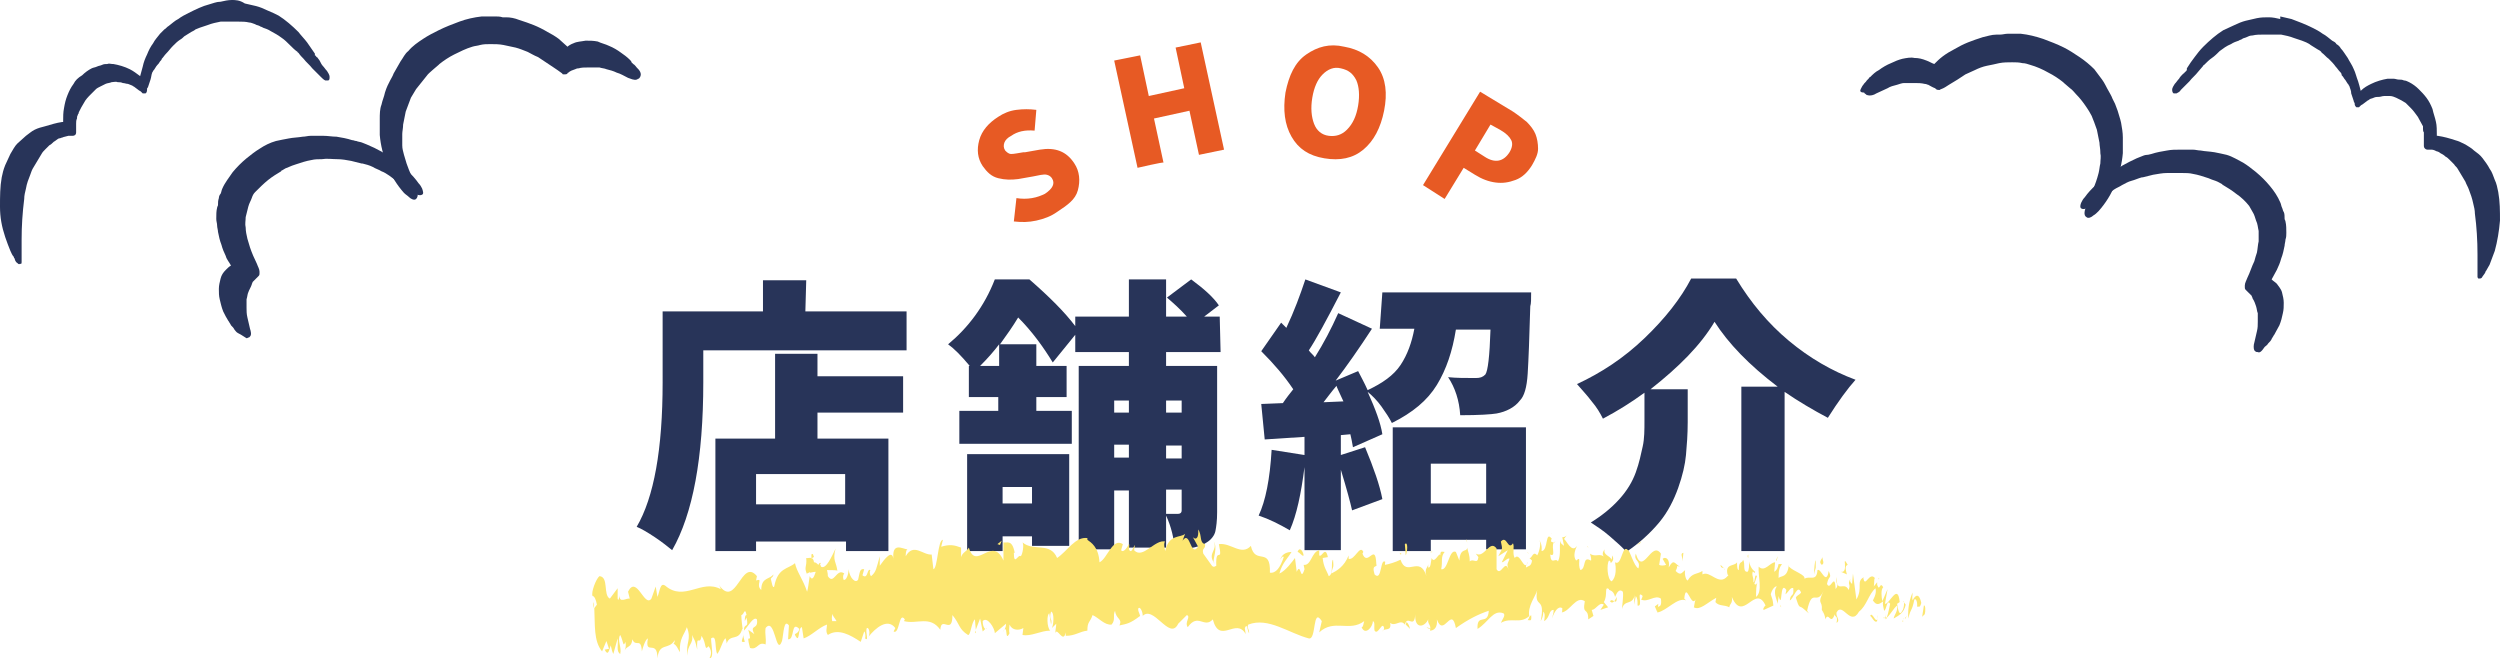 <?xml version="1.0" encoding="utf-8"?>
<!-- Generator: Adobe Illustrator 27.1.1, SVG Export Plug-In . SVG Version: 6.00 Build 0)  -->
<svg version="1.1" id="_レイヤー_2" xmlns="http://www.w3.org/2000/svg" xmlns:xlink="http://www.w3.org/1999/xlink" x="0px"
	 y="0px" width="289px" height="76.1px" viewBox="0 0 289 76.1" style="enable-background:new 0 0 289 76.1;" xml:space="preserve">
<style type="text/css">
	.st0{fill:#E75A24;}
	.st1{fill:#283459;}
	.st2{fill:#FCE671;}
</style>
<g id="_レイヤー_1-2">
	<g>
		<g>
			<g>
				<path class="st0" d="M122.2,24.5c-0.7,0.5-1.5,0.8-2.4,1c-0.9,0.2-1.7,0.2-2.6,0.1l0.3-2.7c0.6,0.1,1.2,0.1,1.8,0
					s1.1-0.3,1.5-0.5c0.9-0.6,1.2-1.2,0.8-1.8c-0.2-0.3-0.6-0.5-1.1-0.4c-0.2,0-0.5,0.1-1.1,0.2l-1.7,0.3c-0.8,0.1-1.5,0.1-2.3-0.1
					s-1.3-0.7-1.8-1.4c-0.6-0.9-0.7-1.9-0.4-3c0.3-1.1,1.1-2,2.2-2.7c0.6-0.4,1.3-0.7,2.1-0.8s1.5-0.1,2.3,0l-0.2,2.4
					c-1.1-0.1-2,0.1-2.7,0.6c-0.4,0.2-0.7,0.5-0.8,0.8s-0.1,0.6,0.1,0.9c0.2,0.2,0.4,0.4,0.7,0.4s0.8-0.1,1.4-0.2c0.1,0,0.2,0,0.2,0
					l1.7-0.3c1.8-0.3,3.1,0.2,4,1.6c0.6,0.9,0.7,2,0.4,3.1S123.4,23.7,122.2,24.5L122.2,24.5z"/>
				<path class="st0" d="M131.5,19.4L128.8,7l3-0.6l1,4.7l4.1-0.9l-1-4.7l2.9-0.6l2.7,12.4l-2.9,0.6l-1.1-5.1l-4.1,0.9l1.1,5.1
					C134.5,18.7,131.5,19.4,131.5,19.4z"/>
				<path class="st0" d="M148.6,10.7c0.4-2,1.1-3.5,2.4-4.4s2.7-1.3,4.4-0.9c1.7,0.3,3,1.1,3.9,2.4s1.1,3,0.7,5
					c-0.4,2-1.2,3.5-2.4,4.5s-2.7,1.3-4.5,1s-3-1.1-3.8-2.5S148.3,12.7,148.6,10.7L148.6,10.7z M157,12.2c0.2-1.2,0.1-2.2-0.2-2.9
					c-0.4-0.8-0.9-1.2-1.8-1.4c-0.8-0.2-1.5,0.1-2.1,0.7s-1,1.5-1.2,2.7c-0.2,1.2-0.1,2.2,0.2,3s0.9,1.3,1.7,1.4s1.5-0.1,2.1-0.7
					C156.4,14.3,156.8,13.4,157,12.2z"/>
				<path class="st0" d="M164.5,21.4l6.6-10.8l3.8,2.3c0.6,0.4,1.1,0.8,1.6,1.2c0.4,0.4,0.8,0.9,1,1.4c0.2,0.5,0.3,1.1,0.3,1.7
					s-0.3,1.2-0.7,1.9c-0.5,0.8-1.1,1.4-1.9,1.7c-0.8,0.3-1.5,0.4-2.3,0.3c-0.8-0.1-1.6-0.4-2.4-0.9l-1.3-0.8l-2.2,3.6L164.5,21.4
					L164.5,21.4z M170.5,17.4l1.1,0.7c1.2,0.8,2.2,0.6,2.9-0.5c0.3-0.5,0.4-1,0.2-1.4s-0.6-0.8-1.3-1.2l-1.1-0.6L170.5,17.4
					L170.5,17.4z"/>
			</g>
			<g>
				<path class="st1" d="M93.1,36h11.7v4.5H81.3v3.7c0,8.7-1.2,15.2-3.6,19.4c-0.5-0.4-1.1-0.9-2-1.5s-1.6-1-2.1-1.2
					c2-3.4,3-9,3-16.7V36h11.6v-3.6h5L93.1,36L93.1,36z M94.5,40.9v2.6h9.9v4.2h-9.9v3h8.2v13h-4.9v-1.1H87.4v1.1h-4.7v-13h6.9v-9.8
					L94.5,40.9L94.5,40.9z M97.7,58.3v-3.5H87.4v3.5H97.7z"/>
				<path class="st1" d="M141.1,40.7h-6.3v1.6h5.9v16.9c0,1-0.1,1.7-0.2,2.2s-0.5,1-1,1.3c-0.7,0.5-2,0.8-3.7,0.8
					c-0.1-1.3-0.4-2.6-1-3.9v3.7h-4.3v-6.6h-1.7v6.8h-4.1V42.3h5.8v-1.6h-6.2v-2l-2.6,3.2c-1.1-1.8-2.4-3.6-4-5.2
					c-0.6,1-1.3,2-2.1,3.1h4.2v2.5h3.5v3.6h-3.5v1.6h4.1v3.8h-13v-3.8h4.5v-1.6H112v-3.6h0.1c-1-1.2-1.8-2-2.5-2.5
					c2.3-1.9,4.2-4.4,5.4-7.5h4c2.3,2,4.1,3.8,5.3,5.4v-1.1h6.2v-4.3h4.3v4.3h2.4c-0.8-0.9-1.6-1.6-2.3-2.2l2.8-2.1
					c1.5,1.1,2.6,2.1,3.2,3l-1.7,1.3h1.8L141.1,40.7L141.1,40.7z M111.8,63.8V52.5h11.8v10.6h-4.3V62h-3.4v1.7H111.8L111.8,63.8z
					 M115.5,42.3v-2.5c-0.6,0.8-1.3,1.6-2.2,2.5H115.5z M119.3,56.3h-3.4v1.9h3.4V56.3z M130.5,46.3h-1.7v1.4h1.7V46.3z M128.8,52.9
					h1.7v-1.5h-1.7V52.9z M136.6,46.3h-1.8v1.4h1.8V46.3z M134.8,51.5v1.5h1.8v-1.5H134.8z M134.8,56.7v2.7c0.4,0,0.8,0,1.4,0
					c0.2,0,0.4-0.1,0.4-0.4v-2.4H134.8z"/>
				<path class="st1" d="M159.8,33.8H177c0,0.8,0,1.3-0.1,1.6c-0.1,3.6-0.2,6.2-0.3,7.8s-0.4,2.6-0.9,3.1c-0.6,0.8-1.6,1.3-2.7,1.5
					c-0.6,0.1-2,0.2-4.2,0.2c-0.1-1.7-0.6-3.2-1.4-4.4c0.9,0.1,2,0.1,3.2,0.1c0.5,0,0.8-0.1,1.1-0.4c0.3-0.4,0.5-2.1,0.6-5.2h-4
					c-0.4,2.5-1.1,4.6-2.2,6.4s-2.8,3.2-5.2,4.4c-0.3-0.6-0.7-1.2-1.2-1.9c-0.5-0.7-1.1-1.3-1.6-1.7c0.9,2,1.5,3.6,1.7,4.9l-3.4,1.5
					c-0.1-0.6-0.2-1.1-0.3-1.5l-1.1,0.1v2.3l2.8-0.9c1,2.4,1.7,4.4,2,6l-3.5,1.3c-0.2-0.9-0.6-2.4-1.3-4.7v9.3h-4.2V54
					c-0.4,3.1-0.9,5.5-1.7,7.3c-1.2-0.7-2.4-1.3-3.6-1.7c0.8-1.7,1.3-4.2,1.5-7.6l3.8,0.6v-2.1l-4.6,0.3l-0.4-4.1l2.5-0.1
					c0.4-0.6,0.8-1.1,1.2-1.6c-1-1.5-2.2-2.9-3.7-4.4l2.3-3.3l0.6,0.6c0.9-1.9,1.6-3.8,2.2-5.6l4.1,1.5c-1.7,3.3-2.9,5.5-3.7,6.7
					c0.2,0.3,0.5,0.5,0.7,0.8c1-1.6,1.9-3.3,2.7-5.1l3.9,1.8c-1.5,2.3-2.9,4.3-4.2,6l2.6-1.1c0.3,0.6,0.7,1.3,1.1,2.2
					c1.7-0.8,3-1.7,3.8-2.9s1.3-2.6,1.6-4.2h-4L159.8,33.8L159.8,33.8z M153,46.5l2.3-0.1c-0.5-1.1-0.8-1.7-0.8-1.8
					C153.9,45.3,153.4,46,153,46.5z M161,63.6V49.4h15.4v14.1h-4.6v-1.1h-6.4v1.3H161L161,63.6z M171.8,53.6h-6.4v4.6h6.4
					C171.8,58.2,171.8,53.6,171.8,53.6z"/>
				<path class="st1" d="M195.5,32.2h5.2c1.7,2.8,3.7,5.2,6.1,7.2s5,3.5,7.7,4.5c-0.9,1-2,2.5-3.2,4.4c-1.7-0.9-3.4-1.9-5-3v18.4h-5
					v-19h4.2c-3.3-2.5-5.7-5-7.3-7.5c-1.6,2.7-4.1,5.2-7.4,7.8h4.3v3.8c0,1.4-0.1,2.7-0.2,3.8s-0.4,2.4-0.9,3.8s-1.2,2.8-2.2,4
					s-2.3,2.4-3.8,3.4c-0.4-0.5-1.1-1.1-1.9-1.8c-0.8-0.7-1.6-1.2-2.2-1.6c1.3-0.8,2.4-1.7,3.3-2.7c0.9-1,1.5-2,1.9-3.1
					c0.4-1.1,0.6-2.1,0.8-3s0.2-1.9,0.2-3v-3.2c-1.5,1.1-3.1,2.1-4.8,3c-0.3-0.6-0.7-1.3-1.3-2c-0.6-0.8-1.2-1.4-1.7-2
					c2.8-1.3,5.4-3,7.8-5.3S194.3,34.5,195.5,32.2L195.5,32.2z"/>
			</g>
			<g>
				<path class="st2" d="M222.5,71c0.1-0.3,0.1-1.1-0.1-1l-0.2,1.3L222.5,71z"/>
				<path class="st2" d="M221.1,68.5c-0.3,0.6-0.6,1.8-0.5,3c0.3-1.3,0.4-0.7,0.7-2.2c0.2-0.2,0.4,0.4,0.3,0.9
					c0.1-0.3,0.3,0.3,0.5-0.5c-0.2-1-0.6-1.1-1-0.3C221,69.1,221.1,68.8,221.1,68.5L221.1,68.5z"/>
				<path class="st2" d="M199.3,65.7l0.1,0.2C199.4,65.8,199.4,65.8,199.3,65.7z"/>
				<path class="st2" d="M185.8,64.7c0.1,0,0.1-0.2,0.2-0.3C185.8,64.5,185.8,64.6,185.8,64.7z"/>
				<path class="st2" d="M183.5,63.2c0,0,0.1,0.1,0.1,0.1C183.6,63.2,183.5,63.1,183.5,63.2z"/>
				<path class="st2" d="M199.3,65.7l-0.4-0.4C198.9,65.7,199.2,65.6,199.3,65.7z"/>
				<path class="st2" d="M218,71.6c0.1-0.1,0.1-0.2,0.2-0.3c-0.1,0.1-0.1,0.1-0.2,0.1C218,71.4,218,71.5,218,71.6z"/>
				<path class="st2" d="M205.3,64.8h0.1c0-0.2,0.1-0.3,0.1-0.5L205.3,64.8z"/>
				<path class="st2" d="M209.9,64.8c-0.1-0.1-0.2,1.1-0.2,1.6c0.1-0.5,0.2-0.7,0.2-0.8C209.9,65.3,209.9,65.1,209.9,64.8z"/>
				<path class="st2" d="M217.1,67l0.1-0.2C217.3,66.8,217.2,66.9,217.1,67z"/>
				<path class="st2" d="M202.1,64.5c0-0.2,0-0.3,0-0.4C202,64.2,202,64.4,202.1,64.5z"/>
				<path class="st2" d="M74.3,75.5c0-0.1,0-0.1,0-0.2C74.3,75.4,74.3,75.5,74.3,75.5z"/>
				<path class="st2" d="M68.6,70.3L68.6,70.3c0.1-0.3,0.1-0.5,0-0.7L68.6,70.3L68.6,70.3z"/>
				<path class="st2" d="M179.3,61.7C179.3,61.7,179.3,61.7,179.3,61.7C179.4,61.6,179.3,61.6,179.3,61.7z"/>
				<path class="st2" d="M140.3,62.6c0.5,1-0.7,1.3,0,2.4C140.2,64.6,140.8,63.3,140.3,62.6z"/>
				<path class="st2" d="M217.9,71.4c-0.1,0-0.1,0-0.2,0C217.8,71.5,217.8,71.5,217.9,71.4z"/>
				<path class="st2" d="M140.3,65L140.3,65l0.1,0.1C140.3,65.1,140.3,65.1,140.3,65z"/>
				<path class="st2" d="M169.5,62.3c0,0.2,0.1,0.3,0.1,0.5C169.6,62.7,169.6,62.5,169.5,62.3z"/>
				<path class="st2" d="M176.7,64l-0.2-0.2C176.6,63.9,176.7,63.9,176.7,64z"/>
				<path class="st2" d="M165.7,63.9c-0.1-0.1-0.1-0.2-0.3-0.1c0,0.1,0,0.1,0,0.1C165.5,63.8,165.6,63.7,165.7,63.9z"/>
				<path class="st2" d="M161.8,63.9c0,0.1,0.1,0.1,0.1,0.2c0,0,0.1,0,0.1-0.1L161.8,63.9L161.8,63.9z"/>
				<path class="st2" d="M86.1,74.2c-0.1-0.3-0.2-0.7-0.2-1C86,73.9,85.4,74.3,86.1,74.2z"/>
				<path class="st2" d="M218,71c0,0.3-0.1,0.4-0.1,0.5c0.1,0,0.1,0,0.1-0.1C218,71.2,218,71.1,218,71L218,71z"/>
				<path class="st2" d="M165.5,72.7l-0.6-0.2C165.1,72.7,165.3,72.7,165.5,72.7z"/>
				<path class="st2" d="M114.1,72.6l-0.1,0.1C114,72.7,114.1,72.7,114.1,72.6z"/>
				<path class="st2" d="M163,72.7c-0.1-0.4-0.2-0.6-0.4-0.8c0,0.1-0.1,0.2-0.1,0.3L163,72.7L163,72.7z"/>
				<path class="st2" d="M85.9,73.1L85.9,73.1L85.9,73.1z"/>
				<path class="st2" d="M82,76.1c0.6,0,0.2-1.5,0.2-2.3c0.7-0.5,0.4,1.1,0.7,1.8c0.4-0.4,0.7-1.8,1-1.8c0,0.2,0.1,0.3,0.1,0.6
					c0.4-1.2,1.4-0.2,1.8-1.7c0.1,0.1,0.1,0.2,0.1,0.4c-0.1-0.7-0.2-1.5-0.2-2c0.3,0,0.4-1,0.6,0c-0.2,0-0.2,0.4-0.2,0.7l0.2-0.4
					c0.3,1.4-0.3,0.5-0.3,1.5c0.5-0.5,1.1-1.7,1.5-1.3c0.2,1.3-0.9,0.5-0.3,1.7l-0.7-0.5c0.6,2.1-0.4-0.1,0.2,2.1
					c0.9,0.3,0.9-0.8,1.8-0.4c0.1-0.8-0.1-1.1,0-1.9c1.1-1.4,1.2,3.4,1.9,1.5c0.2-0.9,0.2-2.6,0.8-1.8l-0.1,1.6
					c0.8,0.1,0.3-2.2,1.3-1.2c-0.1,0.6-0.6,0.5-0.5,0.7c0.6,1.2,0.3-0.9,0.8-0.9l0.2,1.3c0.9-0.3,1.8-1.3,2.7-1.6
					c0,0.4-0.2,0.8,0.1,1.2c1.2-0.8,2.6,0,3.8,0.8l0.4-1.2c0.1,0,0.2,0.5,0.1,0.8c0.5,0.4,0-0.7,0.2-1.2c0.3-0.1,0.4,0.7,0.2,1
					c0.8-1,2.2-2.2,3.1-1l-0.2,0.4c0.7,0.4,0.6-2.4,1.3-1.4l-0.1,0.2c1.5,0.4,3-0.7,4.2,1c0.1-1.7,1.4,0.7,1.4-1.7
					c0.9,1.1,0.7,1.6,1.8,2.3c0.3,0.1,0.4-1.5,0.8-1.8l0.1,1.2l0.5-1.3l0.3,1.5l0.3-0.3c-0.2-0.1-0.3-0.5-0.3-0.9
					c0.5-0.6,1.4,0.8,1.4,1.4l1.3-1.1c0,0.5-0.2,0.7-0.4,1c0.7-1.3,0.2,1.3,0.8,0.1c-0.1-0.3,0-0.7,0-1c0.3,0.7,1.1,0.7,1.6,0.4
					l-0.1,0.8c1,0.2,2.1-0.5,3.2-0.5c-0.4-0.4-0.4-1.9-0.1-2l0.2,1.3c0.2-0.8-0.3-0.5,0-1.5c0.4,0.1,0.3,1.5,0.1,1.9l0.5-0.5
					c0,0.4-0.1,0.6-0.1,1.1c0.2-0.8,0.9,1.3,1.2-0.1l0,0.4c1.1,0,1.6-0.5,2.5-0.6c0-1.1,0.3-0.9,0.6-1.8c0.7,0.3,1.4,1.2,2.2,1.1
					c0.5-0.6,0.1-1,0.4-1.6c0.1,1,0.9,0.9,0.5,1.7c0.9-0.2,1.2-0.2,2.4-1.1c-0.1-0.4-0.3-0.6-0.2-0.9c0.2-0.2,0.5,0.4,0.5,0.9
					l-0.1,0.1c1.3-1.6,3.2,2.9,4.2,0.8l-0.1,0.1l1.1-1.1c0.5,0.2-0.3,0.8,0.1,1.4c1.2-1.7,1.9,0.2,2.9-0.9c0.8,3,2.7-0.3,3.8,1.7
					l-0.1-0.7c0.3-0.7,0.3,0.4,0.5,0.6c0-0.6-0.3-0.6-0.1-1c2.3-0.9,4.7,1,7,1.6c0.9,0.2,0.4-3.7,1.5-2l-0.3,1.3
					c1.7-1.6,3.5,0,5.2-1.3c-0.1,0.3-0.1,0.7-0.3,0.7c0.4,1,1.3,0,1.3-0.7c0.3,0.1,0.1,0.7,0.2,1.1c0.4,0.6,0.9-1.2,1.1-0.3
					c0,0.2-0.1,0.3-0.2,0.4c0.2-0.5,1.1,0.1,0.9-1c0.6,0.5,1.2-0.5,1.7,0.2c0.3-1.2,1.1,0.6,1.2-1.2c-0.1,1.8,1.1,1.5,1.5,0.6
					c-0.1,0.6,0.4,0.6,0.2,1.3c0.5,0,0.9-0.4,0.8-1.3c0.8,2.2,1.7-1.7,2.2,1c1.4-1,2.6-1.6,3.8-2c-0.1,1.8-1.4,0.2-1.3,2.1
					c1.2-0.7,1.8-2.3,3-1.8c0.3,0.2-0.2,0.8-0.3,1.1c1.2-0.7,2.2,0.2,3.3-0.8c0,0.2-0.1,0.3-0.2,0.5c0.2-0.1,0.5,0.3,0.4-0.6
					l-0.2,0.2c-0.3-1.2,0.8-2.5,0.9-3.1c-0.4,2.3,1,0.6,0.4,3.6c0.1-0.2,0.3-0.5,0.3-1.1c0.2,0.2,0.2,0.5,0.1,1.1
					c0.7-0.4,0.5-1.3,1.1-1.3c0,0.4-0.1,0.6-0.2,1c0.3-0.8,0.7-1.5,1.2-1.2c0,0.2,0,0.6-0.1,0.5c1-0.1,1.7-2,2.7-1.3
					c-0.3,1.7,0.4,0.6,0.4,2.1l0.6-0.4l-0.2-0.7c0.5,0,0.9-1,1.4-0.6l-0.4,0.6l0.9-0.3l-0.5-0.6c0.5-0.8,0-1.9,0.6-1.5
					c-0.1,0.2,0.5,0,0.7,0.9l0,0c0.2-0.5,0.5-1,0.9-0.6c0.1,0.5-0.1,1.7-0.1,2c0.3-1.2,1.2-0.3,1.5-1.7c-0.1,0.3-0.1,1.1-0.1,1.2
					l0.2-1c0.2,0.3,0.2,0.5,0.2,1.1c0.7,0.2-0.2-1.9,0.6-1.1c-0.1,0.1,0,0.2-0.2,0.4c0.8,0.4,1.6-0.6,2.3-0.1
					c0.2,1.5-0.7,0.4-0.4,1.6c1.1-0.2,2.3-1.8,3.3-1.4l-0.2-0.2c0.2-2.1,0.8,1.1,1.3,0.1c-0.1,0.2-0.2,1.2-0.2,0.9
					c0.7,0.4,1.5-0.5,2.6-1.1l-0.1,0.5c0.4,0.5,1.1,0.3,1.6,0.6c0.1-0.5,0.4-0.4,0.3-1.2c1.3,3.1,2.7-1.6,3.9,1
					c-0.1,0-0.4,0.5-0.2,0.5l1.1-0.5c-0.1-0.9-0.1-0.6-0.3-1.3c0.1-0.5,0.5-1,0.7-0.9c-0.5,0.6,0,1.5,0.1,2c0-0.3,0.1-0.6,0.1-0.9
					c0.5,1.7,0.1-1.9,0.9-0.7l-0.1,0.5c0.3-0.2,0.6-0.9,0.9-0.7c0.1,1.1-0.3,0.5-0.4,1.4c0.4-0.1,0.9-2,1.3-0.9
					c-0.2,0.3-0.5,0.3-0.6,0.6c0.4,1.3,0.4,0.9,0.8,1.2l0,0l0.7,0.6l-0.2-0.3c0.6-2.8,1.1-0.5,1.9-2.3c-0.8,1.7-0.1,1-0.2,2.2
					c0.2,0.3,0.4,0.7,0.4,1.1c0.4-1,0.6,0.8,1.1-0.6c0,0.4,0.4,0.1,0.2,1c0.5-0.3-0.1-0.7,0-1.2c0.7-1.3,1.6,1.7,2.6-0.1
					c0.9-0.7,1.1-2,1.9-2.7c0.2,0.6-0.3,1.4-0.3,1.4c0.4,0.6,0.7,0.5,1.2,0.1c-0.1,0.3,0,0.6,0.1,1.1c0.3-0.1,0.3-1.4,0.7-0.8
					c-0.1,0.4-0.2,1.1-0.4,1.6c0.4-0.3,0.8-1.1,1.2-1.4c0.1,0.7-0.3,1-0.4,1.5c0.5-0.3,1.2-0.6,1.4-1.6l-0.3-0.4
					c0.2-0.1,0.1,0.9-0.1,1.1c-0.4,0.8-0.5-0.4-0.6-0.8l0.3-0.2c-0.2-2.3-1.2,0.3-1.7,0.2l0.3-1.7l-0.6,1.4
					c-0.1-0.4-0.2-1.4,0.1-1.6c-0.4-0.8-0.4,0.6-0.7-0.3c0-0.1,0-0.2,0-0.3l-0.4,0.5c0.1-0.3,0-1.2,0.2-0.9c-0.7-1-1.2,1.2-1.4-0.1
					l0.1-0.1c-1,0.5-0.1,1.2-0.9,2.6l-0.4-3l-0.1,1.2c-0.1-0.1-0.3-0.2-0.2-0.6c-0.4,0.8,0.1,0.5-0.2,1.3c-0.5-1.1-1.4,0.5-1.4-1.5
					c-0.2,0.9,0.4,0.7-0.1,1.4c-0.1-2.1-0.6,0.3-1-0.6c0.2-1.1,0.6-0.5,0.2-1.5c-0.3,1.8-0.9-0.4-1.3-0.1c-0.1,1.4-0.9,0.6-1.5,1
					c0.1-0.5-1.2-0.8-1.8-1.4l0-0.2c-0.2,1.5-0.8,1.2-1.2,1.5c0-0.9,0.1-1.2,0.4-1.6h-0.4c-0.1,0.5-0.2,0.7-0.5,0.9l0.1-1.1
					c-0.6,0-1.2,1.2-1.9,0.5c-0.1,1,0.5,2.9-0.3,3.5c0-0.6,0-1.5,0.2-1.7c-0.1,0.1-0.2,0.4-0.4,0.2l0.3-0.9
					c-0.3-0.4-0.2,0.8-0.4,0.7c0-0.8-0.2-0.6-0.1-1.2c0.1-0.1,0.2,0.3,0.3,0c-0.3-0.2-0.6-0.6-0.7-1.2c0,0.4,0,1.1-0.2,1.2
					c-0.6,0-0.2-0.9-0.5-1.4c-0.1,0.5-0.5,0-0.5,1.2c-0.2,0-0.2-0.6-0.2-0.9c-0.3,0.5-1.4,0.1-1.1,1.4l0.1,0.1c0,0,0,0-0.1,0.1l0,0
					l0,0c-1,1.2-2-0.7-2.9-0.2v-0.4c-0.6,0.4-1.2,0.2-1.7,1.1c-0.2,0-0.4-0.7-0.3-1.2c-0.4,0.3-0.5,0.7-1.1,0.1
					c0.4-0.7-0.1-0.6,0.5-0.5c-0.6-0.3-0.7-1-1.3,0.1c0.2-1-0.4-1.3-0.7-1l0.4,0.7c-0.3,0.1-0.6,0.1-0.8,0l0.2-1.3
					c-1.1-1.6-2.1,2.7-2.9,0c-0.3,0.9,0.6,0.7,0.3,1.7c-0.5-0.2-1-2.1-1.2-2.1c-0.7-0.8-0.7,1.9-1.5,1.4c0.1,0.5,0.2,1.7-0.4,2.2
					c-0.5-0.2-0.6-2-0.3-2.4c0.1,0,0.2,0.1,0.2,0.3c0.2-0.2,0.4-0.4,0.2-0.9l-0.1,0.5c-0.2-0.5-1-0.5-0.8-1.2
					c-0.4,0.5-0.2,0.8,0.1,1c-0.7-0.7-1.1,0-1.8-0.5c0.1,0.3,0.2,0.8,0.1,0.8c-1-0.6-0.5,0.9-1.2,1.1c-0.4-0.7,0.2-1.7-0.5-1.1
					c-0.4-0.5-0.1-1.3,0.1-1.7c-0.6,0.9-1.2-0.6-1.5-0.8l0.3-0.4c-0.2,0.2-0.4,0.2-0.5,0.2l0.2,1c-0.2-0.2-0.4-0.2-0.4-0.6
					c-0.2,0.6,0.1,1.6-0.3,2.4c-0.3-0.5-0.8,0.5-0.9-0.8c0.8,0.4-0.1-1.3,0.6-1.5c-0.1,0.2-0.3,0.1-0.5,0c0-0.1,0-0.3,0.1-0.3
					c-0.8-1.1-0.4,1.4-1.2,1.4c0.1-0.7-0.2-1.3-0.3-1.2c0.3,0,0.1,1.2-0.2,1.7c-0.5-0.6-0.6,0.4-0.9,0.3l0.3,0.3
					c-0.1,0.7-0.4,0.6-0.7,0.8c0-0.6,0.3-0.4,0.2-0.6c-0.4,1.2-0.9-1.3-1.5-0.5c-0.3-0.5,0-1.3-0.2-1.7c-0.6,0.9-0.7-1-1.4-0.2
					c0.2,1,0.2,0.7-0.3,1.7l1.1-0.7l-0.7,1.4c0.3,0,0.7-0.6,0.9-0.4c-0.3,0.8-0.3,0.5-0.1,1.3c-0.4-1.4-0.9,0.8-1.4-0.1l0-2.4
					c-0.8-1.1-1.4,1.2-2.4,0.6l0.3,0.4c-0.1,0.9-0.6,0.1-1,0.5c0-0.8-0.2-1.1-0.3-1.6c0,0.6-0.8-0.1-0.9,1.5l-0.4-1
					c-0.8-0.4-0.9,2.2-1.7,2c0.2-0.9-0.1-1.4,0.4-2c-0.3,0-0.5-0.2-0.5,0.4c-0.1-0.5-0.7,1.1-1,0.3c-0.1,0.4-0.1,1.2-0.4,1.1
					c0-0.2,0-0.4,0-0.4c0,0.4-0.5,0.5-0.2,1.4c-0.8-2.5-2.3,0.2-3-1.9c-0.6,0.3-1.3,0.5-1.8,0.6c0-0.2,0-0.4,0.1-0.3
					c-0.7-0.7-0.4,2.3-1.3,1.4c-0.4-1.3,0.4-0.7,0.2-1.2c-0.1-2.6-1,0.4-1.6-1.2l0.1-0.2c-0.4-0.9-1,1-1.7,0.8c0,0,0-0.2,0-0.4
					c-0.5,1.3-1.4,1.8-2,2.1c0.2-1,0.3-0.5,0.2-1.6c-0.3,0.2,0.1,1.7-0.5,1.9c-0.2-0.6-0.6-1-0.7-2.1l0.6-0.1
					c-0.3-1.4-0.7,0.1-1-0.2l0-0.6c-0.9,0.2-0.9,1.8-1.8,1.7l0.1,0.5c-0.5,1.6-0.4-0.9-0.9,0.3l-0.2-1.6c-0.3,0.4-1.1,1.5-1.8,1.8
					c0.3-1.2,1-1.8,1.4-2.5c-0.3,0-1.1,0.1-1.3,0.9c0.1-0.2,0.3-0.5,0.4-0.3c-0.4,1.2-0.9,1.9-1.6,1.8c0.1-3.1-1.7-0.8-2.2-3.1
					c-1.1,1.2-2.3-0.4-3.7-0.2c0.5,2.4-0.4,0.1-0.3,2.5c-0.3,0.2-0.4,0.1-0.5,0l-1-1.4c-0.2-0.7,0.3-0.5,0.2-1.1
					c-0.7-0.2-0.3-1-0.8-1.7c0.1,0.9-0.2,1.3-0.6,0.9l0.6,1.1c-0.9,1.3-0.9-2-1.8-0.7l0.3-0.8c-0.5,0.5-1.9,0-2.3,2
					c-0.1-0.3-0.2-1,0-1.1c-1.2-0.3-2.6,2.1-3.6,1l0.1-0.6c-0.2,0.2-0.4,1.1-0.7,0.5c0-0.2,0.1-0.6,0-0.6c-0.1,0.2-0.6,1.1-0.9,0.7
					l0.2-0.7c-1.2-0.8-1.8,1.7-2.7,2.1c-0.1-1.8-1-2.3-1.4-2.6v-0.2c-1.4-0.2-2.3,1.5-3.5,2.3c-0.8-1.9-2.7-0.7-4-1.8
					c0.2,0.3,0,1.4-0.2,1.6c-0.3-0.3-0.8,1.2-0.8-0.4l0.1,0c-0.3-1.6-0.9-1.1-1.3-1.2v2.1c-1.3-3-3.2,1.3-4-1.5
					c-0.3,0.5-0.7,0.5-0.9,1.1l0-1.1c-0.8-0.3-1.3-0.4-2.3-0.1l0.2-0.8c-0.6,0-0.6,3.3-1.1,3.4l-0.2-1.7c-1,0.1-2.1-1.4-3,0.2
					c0-0.2,0-0.7,0.2-0.8c-0.5,0-1.9-1-1.6,1.3c-0.1-1.5-1.1-0.1-1.6,0.6l0-1.1c-0.4,1.4-0.4,1.8-1,2.3c-0.2-0.1-0.2-0.9,0-0.6
					c-0.5-0.6-0.3,1.1-1,0.5l0.2-0.7c-0.5-0.1-0.5,0.3-0.7,1.2c-0.3,0.5-1-0.2-1.1-1.2c0,0.6-0.3,1.4-0.6,1.2
					c-0.1-0.4,0-0.6,0.1-0.7c-0.9-0.7-1.2,1.4-1.9,0.3c0-0.4-0.1-0.6-0.1-0.7c0.7,0,1.2,0,1.2,0.1c-0.1-1-0.6-1.2-0.2-2.6
					c-0.4,0.8-1.1,2.5-1.7,2.1c0-0.1-0.1-0.2-0.1-0.3l0.1-0.1c-0.1-0.1-0.2,0-0.3,0.2c-0.2-0.2-0.3-0.3-0.5-0.3
					c-0.1-0.8-0.7-0.4-0.9-0.5c0.1,1.1-0.3,1,0.1,1.9c-0.1-0.1,0-0.1,0.2-0.2c0,0,0.1-0.1,0.1-0.1c0,0,0,0.1,0,0.1
					c0.2,0,0.4-0.1,0.7-0.1c-0.2,0.6-0.4,1.1-0.7,0.5c-0.1,0.7-0.2,1.5-0.3,1.8c-0.5-1.5-1.2-2.3-1.4-3.3c-0.8,0.7-2,0.5-2.4,2.7
					c-0.2,0.3-0.3-0.6-0.4-0.9c0.1-0.2,0.3-0.2,0.3-0.5c-0.4,0.6-1.4,0.3-1.4,1.8c-0.7-0.6,0.3-1.4-0.6-1.1l0.1-0.5
					c-1.8-2.2-2.4,3.9-4.4,1c0.1,0.2,0.2,0.3,0.2,0.5c-2.2-1.2-4.2,1.5-6.4-0.4c-0.6-0.4-0.6,0.6-0.9,1.3l-0.2-1.2l-0.5,1.4
					c-0.8,1.1-1.7-2.8-2.7-0.8l0.2,0.8c-0.4-0.1-1.2,0.6-1.2-0.4c0,0.2-0.1,0.8-0.2,0.4L71.4,68l-0.9,1.2c-0.8-0.4-0.1-2.5-1.2-2.6
					c-0.4,0.3-1,1.9-0.8,2.3c0.2,0,0.4,0.4,0.5,1l-0.3,0.4c0.1,1.9-0.1,3.8,0.9,5l0.5-1.2l0.3,0.9l-0.5,0.1c0.4,0.8,0.5,0.1,0.7-0.5
					c0.1,0.5,0.2,0.8,0.3,1l0.5-1.8c0.1,0.7-0.2,1.5,0.3,1.8c0.2-0.8-0.4-1.6,0-2.2c0.4,0.8,0.3,1.5,0.6,0.8c0.1,0.5,0,0.8-0.1,1
					c0.3-0.6,0.8-0.3,0.9-1.3c0.4,1,1-0.3,1.1,1.4c0.1-0.4,0.4-1.4,0.7-1.5c-0.4,2.1,1.1,0,1.1,2.3c0.2-1.9,1.3-0.9,2-2.1
					c0,0.2-0.1,0.5-0.2,0.4c0.4,0.1,0.6,0.7,0.8,1c-0.1-1.6,0.5-2,0.8-2.9c0.6,1.5-0.2,1.8,0.1,3.3c-0.1-1.3,0.7-1.3,0.5-2.4
					c0.4,0.9,0.3,0.4,0.6,1.7c-0.1-2,0.3-0.3,0.5-1.6c0.6,0.9,0.3,1.8,0.8,1.2C82.5,75.4,82,76.1,82,76.1L82,76.1z M95.6,71.8
					L95.6,71.8c-0.1,0-0.2,0.1-0.3,0.1C95.3,71.9,95.4,71.9,95.6,71.8z M96.7,71.8c-0.1,0-0.3,0-0.5,0c-0.1-0.4,0-0.8,0.1-0.8
					C96.2,71.2,96.5,71.4,96.7,71.8z M93.8,64.1c0.2-0.2,0.2,0.1,0.3,0.3c-0.1,0-0.2,0.1-0.3,0.2c0,0,0,0.1,0,0.1
					C93.8,64.5,93.8,64.3,93.8,64.1z"/>
				<path class="st2" d="M93.6,65.6C93.6,65.6,93.5,65.7,93.6,65.6c0,0.2,0,0.3,0.1,0.3c0-0.1,0-0.2,0.1-0.4
					C93.6,65.6,93.6,65.6,93.6,65.6z"/>
				<path class="st2" d="M199.5,65.9L199.5,65.9c0,0,0,0.1,0,0.1C199.5,66,199.5,66,199.5,65.9L199.5,65.9z"/>
				<polygon class="st2" points="112.8,73.2 112.8,72.9 112.7,73.1 				"/>
				<path class="st2" d="M205.8,69.9c0,0.1,0,0.2,0.1,0.3C205.9,70.2,205.9,70.1,205.8,69.9z"/>
				<path class="st2" d="M208.6,70.3l0.4,0.4C208.8,70.5,208.7,70.4,208.6,70.3z"/>
				<path class="st2" d="M210.7,70.9c0-0.2,0.1-0.3,0.1-0.5l0,0L210.7,70.9L210.7,70.9z"/>
				<path class="st2" d="M176.8,71.5C176.8,71.5,176.8,71.5,176.8,71.5C176.5,71.8,176.7,71.7,176.8,71.5z"/>
				<path class="st2" d="M186.9,69c-0.1,0.2-0.2,0.4-0.3,0.5C186.8,69.6,186.9,69.6,186.9,69z"/>
				<path class="st2" d="M165.6,72.8C165.6,72.8,165.6,72.8,165.6,72.8C165.6,72.7,165.5,72.7,165.6,72.8L165.6,72.8z"/>
				<path class="st2" d="M186.1,69.5c0.2,0.2,0.3,0.2,0.5,0C186.4,69.4,186.3,69.3,186.1,69.5z"/>
				<path class="st2" d="M219.9,71.8l0.1,0.1c0-0.1,0-0.1,0-0.2L219.9,71.8L219.9,71.8z"/>
				<path class="st2" d="M220,71.6l0.1-0.1C220.1,71.5,220,71.5,220,71.6z"/>
				<path class="st2" d="M220.4,71.2l-0.2,0.3C220.2,71.5,220.3,71.6,220.4,71.2z"/>
				<path class="st2" d="M217.1,71.1l-0.1,0.4C217,71.5,217.1,71.3,217.1,71.1z"/>
				<path class="st2" d="M216.2,71.2c0.2,0.1,0.5,0.9,0.8,0.6l0-0.3C216.9,72.2,216.4,70.6,216.2,71.2z"/>
				<path class="st2" d="M212.8,66.1l0.7,0.3c-0.1-0.4-0.3-1,0.1-1.1C212.8,63.9,213.8,66.3,212.8,66.1L212.8,66.1z"/>
				<path class="st2" d="M210.6,65.3c0.4-0.2,0-0.6,0.1-0.9C210.4,64.9,210.3,65,210.6,65.3z"/>
				<path class="st2" d="M194.5,64.9l0.1-1C194.2,64,194.5,64.3,194.5,64.9z"/>
				<polygon class="st2" points="191.3,70.1 191.6,70.8 191.7,69.8 				"/>
				<polygon class="st2" points="189.6,62.8 189.7,62.6 189.2,63 				"/>
				<path class="st2" d="M162.4,62.9l0.1,1.3C162.7,63.9,162.8,62.5,162.4,62.9z"/>
				<path class="st2" d="M150.7,64.2c-0.1-0.6-0.5-1-0.7-0.4C150.3,63.9,150.6,64.4,150.7,64.2z"/>
				<polygon class="st2" points="115.6,63 115.8,62.5 115.3,62.9 				"/>
			</g>
		</g>
		<g>
			<path class="st1" d="M27.5,38.5c-0.2-0.1-0.3-0.3-0.4-0.4c-0.1-0.2-0.2-0.3-0.4-0.5l0,0l0,0c0,0,0,0,0,0l0,0
				c0-0.1-0.1-0.1-0.1-0.2c-0.1-0.1-0.1-0.2-0.2-0.3c-0.2-0.3-0.4-0.7-0.6-1.1c-0.2-0.5-0.3-1-0.4-1.4c-0.1-0.4-0.1-0.8-0.1-1.2
				c0-0.4,0.1-0.8,0.2-1.2c0.1-0.4,0.3-0.7,0.6-1c0.2-0.2,0.4-0.4,0.6-0.5c-0.2-0.4-0.5-0.7-0.6-1.1c-0.2-0.4-0.4-0.9-0.5-1.3
				c-0.2-0.5-0.3-1-0.4-1.5c0-0.2-0.1-0.5-0.1-0.7c0-0.3-0.1-0.5-0.1-0.8c0-0.5,0-0.9,0.1-1.3c0-0.1,0.1-0.2,0.1-0.3
				c0-0.3,0-0.5,0.1-0.8c0-0.2,0.1-0.4,0.2-0.5c0.1-0.2,0.1-0.4,0.2-0.6c0.3-0.7,0.8-1.3,1.2-1.9c0.5-0.6,1-1.1,1.6-1.6l0,0
				c0.5-0.4,1-0.8,1.5-1.1c0.6-0.4,1.2-0.7,1.9-0.9l0,0c0.5-0.1,0.9-0.2,1.5-0.3c0.5-0.1,1-0.1,1.6-0.2c0.3,0,0.6-0.1,0.9-0.1
				c0.2,0,0.4,0,0.6,0c0.3,0,0.6,0,0.9,0c0.5,0,1,0.1,1.5,0.1c0.6,0.1,1.2,0.2,1.8,0.4c0.2,0,0.3,0.1,0.5,0.1
				c0.2,0.1,0.5,0.1,0.7,0.2c0.2,0.1,0.3,0.1,0.5,0.2c1.2,0.5,2.3,1.1,3.3,1.9c1,0.7,2,1.6,2.7,2.6c0.2,0.2,0.3,0.4,0.4,0.6
				c0.1,0.3,0.2,0.6,0,0.7c-0.3,0.2-0.9-0.1-1.3-0.4c-0.9-0.6-1.7-1.2-2.5-1.8c-0.3-0.2-0.6-0.4-0.9-0.5c-0.3-0.2-0.7-0.3-1-0.5
				c-0.4-0.2-0.8-0.3-1.2-0.4c0,0,0,0-0.1,0c-0.4-0.1-0.8-0.2-1.2-0.3c-0.5-0.1-1.1-0.2-1.6-0.2c-0.6,0-1.2-0.1-1.8,0c0,0,0,0,0,0
				c0,0,0,0,0,0c-0.4,0-0.8,0-1.2,0.1c0,0,0,0,0,0l0,0c-0.6,0.1-1.2,0.3-1.8,0.5c-0.3,0.1-0.6,0.2-0.8,0.3c-0.3,0.1-0.5,0.2-0.8,0.4
				c0,0,0,0,0,0c0,0-0.1,0-0.1,0.1l0,0c0,0,0,0,0,0c-0.5,0.3-1,0.6-1.5,1c-0.5,0.4-1,0.9-1.5,1.4c-0.2,0.2-0.3,0.4-0.4,0.7
				c-0.1,0.3-0.3,0.6-0.4,1c-0.1,0.4-0.2,0.8-0.3,1.2c0,0.4-0.1,0.8,0,1.2l0,0l0,0c0,0.4,0.1,0.9,0.2,1.3c0.1,0.3,0.2,0.7,0.3,1
				c0,0,0,0,0,0s0,0,0,0c0,0,0,0,0,0c0.2,0.6,0.5,1.3,0.8,1.9c0.1,0.3,0.3,0.6,0.3,0.9c0,0.1,0,0.1,0,0.2c0,0.1,0,0.2-0.1,0.3
				c0,0-0.1,0.1-0.1,0.1c-0.2,0.2-0.4,0.4-0.6,0.6c0,0.1-0.1,0.2-0.1,0.3l0,0c0,0,0,0,0,0l0,0c-0.1,0.3-0.3,0.6-0.4,0.9l0,0
				c0,0,0,0,0,0c-0.1,0.2-0.1,0.5-0.2,0.8l0,0c0,0,0,0,0,0.1l0,0c0,0,0,0,0,0l0,0c0,0.1,0,0.2,0,0.2c0,0,0,0,0,0c0,0.2,0,0.4,0,0.7
				l0,0v0l0,0c0,0.3,0,0.7,0.1,1.1l0,0c0,0,0,0,0,0l0,0l0,0c0.1,0.4,0.2,0.9,0.3,1.3c0.1,0.3,0.2,0.7,0,0.9c0,0-0.1,0.1-0.1,0.1
				c-0.1,0-0.2,0.1-0.3,0.1C27.9,38.7,27.7,38.6,27.5,38.5L27.5,38.5z M25.9,24.2C25.9,24.2,25.9,24.2,25.9,24.2
				C25.9,24.2,25.9,24.2,25.9,24.2z"/>
			<path class="st1" d="M74,8.9c-0.1,0.1-0.1,0.2-0.2,0.2c-0.1,0-0.1,0.1-0.2,0.1c-0.3,0.1-0.7-0.1-1-0.2c-0.4-0.2-0.9-0.5-1.3-0.6
				l0,0l0,0c0,0,0,0,0,0l0,0c-0.4-0.2-0.8-0.3-1.2-0.4l0,0c0,0,0,0,0,0l0,0c-0.2-0.1-0.5-0.1-0.8-0.2c0,0,0,0,0,0
				c-0.1,0-0.2,0-0.3,0l0,0c0,0,0,0,0,0c0,0,0,0,0,0c0,0-0.1,0-0.1,0l0,0c-0.3,0-0.6,0-0.9,0c0,0,0,0,0,0l0,0c-0.4,0-0.8,0-1.1,0.1
				l0,0c0,0,0,0,0,0l0,0c-0.1,0-0.2,0-0.4,0.1c-0.3,0.1-0.6,0.2-0.8,0.4c-0.1,0-0.1,0.1-0.1,0.1c-0.1,0.1-0.2,0.1-0.4,0.1
				c-0.1,0-0.2,0-0.2-0.1C64.6,8.2,64.3,8,64,7.8c-0.6-0.4-1.2-0.8-1.8-1.2c0,0,0,0,0,0c0,0,0,0,0,0c0,0,0,0,0,0
				C61.7,6.4,61.4,6.2,61,6c-0.5-0.2-1-0.4-1.4-0.5l0,0c0,0,0,0,0,0c-0.5-0.1-0.9-0.2-1.4-0.3c-0.5-0.1-1-0.1-1.5-0.1
				c-0.4,0-0.8,0-1.2,0.1c-0.3,0.1-0.6,0.1-0.9,0.2c-0.7,0.2-1.5,0.6-2.1,0.9c-0.6,0.3-1.2,0.7-1.7,1.1c0,0,0,0,0,0l0,0
				c0,0-0.1,0.1-0.1,0.1c0,0,0,0,0,0c-0.2,0.2-0.5,0.4-0.7,0.6c-0.2,0.2-0.5,0.4-0.7,0.7c-0.4,0.5-0.8,1-1.2,1.5l0,0c0,0,0,0,0,0
				c-0.2,0.3-0.4,0.7-0.6,1c0,0,0,0,0,0c0,0,0,0,0,0c-0.2,0.5-0.4,1.1-0.6,1.6c-0.1,0.5-0.2,1-0.3,1.5c0,0.4-0.1,0.8-0.1,1.1
				c0,0,0,0,0,0.1c0,0.4,0,0.8,0,1.2c0,0.4,0.1,0.7,0.2,1.1c0.1,0.3,0.2,0.7,0.3,1c0.3,0.9,0.8,1.9,1.1,2.8c0.2,0.5,0.3,1,0,1.3
				c-0.2,0.2-0.6,0-0.8-0.2c-0.2-0.2-0.4-0.3-0.6-0.5c-0.8-0.9-1.5-2-1.9-3.1c-0.5-1.2-0.8-2.4-0.9-3.6c0-0.2,0-0.3,0-0.5
				c0-0.2,0-0.5,0-0.8c0-0.2,0-0.4,0-0.5c0-0.6,0-1.2,0.2-1.7c0.1-0.5,0.3-0.9,0.4-1.4c0.1-0.3,0.2-0.6,0.3-0.8
				c0.1-0.2,0.2-0.4,0.3-0.6c0.1-0.2,0.3-0.5,0.4-0.8c0.3-0.5,0.5-0.9,0.8-1.4c0.3-0.4,0.5-0.9,0.9-1.2l0,0c0.5-0.6,1.1-1,1.7-1.4
				c0.6-0.4,1.2-0.7,1.8-1l0,0c0.8-0.4,1.6-0.7,2.4-1c0.8-0.3,1.7-0.5,2.6-0.6c0.3,0,0.5,0,0.8,0c0.2,0,0.5,0,0.7,0
				c0.3,0,0.6,0,0.9,0.1c0.1,0,0.3,0,0.4,0c0.5,0,1,0.1,1.5,0.3c0.3,0.1,0.6,0.2,0.9,0.3c0.3,0.1,0.5,0.2,0.8,0.3
				c0.5,0.2,1.1,0.5,1.6,0.8c0.4,0.2,0.9,0.5,1.3,0.8c0.3,0.3,0.7,0.6,1,0.9C65.7,5.3,66,5.1,66.3,5c0.4-0.2,0.9-0.2,1.4-0.3
				c0.5,0,0.9,0,1.4,0.1C69.5,5,70,5.1,70.4,5.3c0.5,0.2,1,0.5,1.4,0.8c0.3,0.2,0.7,0.5,1,0.8C72.9,7,73,7.1,73,7.2
				c0.1,0.1,0.1,0.1,0.2,0.2l0,0c0,0,0,0,0,0l0,0l0,0c0.2,0.1,0.3,0.3,0.4,0.4C73.8,8,73.9,8.1,74,8.3C74.1,8.5,74.1,8.7,74,8.9
				L74,8.9z M58.4,3L58.4,3C58.4,3,58.4,3,58.4,3z"/>
			<path class="st1" d="M24.2,0.5c-0.8,0.2-1.6,0.6-2.4,1c-0.4,0.2-0.8,0.4-1.2,0.7c-0.4,0.2-0.7,0.5-1.1,0.8
				c-0.2,0.1-0.3,0.3-0.5,0.4c-0.2,0.2-0.3,0.3-0.5,0.5c-0.3,0.4-0.6,0.7-0.8,1.1c-0.3,0.4-0.5,0.8-0.7,1.3
				c-0.2,0.4-0.4,0.9-0.5,1.4c-0.1,0.4-0.2,0.7-0.3,1.1c-0.4-0.3-0.8-0.6-1.2-0.8c-0.6-0.3-1.3-0.5-1.9-0.6c0,0-0.1,0-0.1,0
				c-0.2,0-0.4-0.1-0.6,0c-0.2,0-0.4,0-0.6,0.1s-0.4,0.1-0.6,0.2c-0.2,0.1-0.4,0.1-0.6,0.2c-0.4,0.2-0.8,0.5-1.1,0.8
				C9,9,8.7,9.3,8.5,9.7C8.2,10.1,8,10.5,7.8,11c-0.2,0.5-0.3,0.9-0.4,1.5c-0.1,0.5-0.1,1-0.1,1.5c0,0,0,0.1,0,0.1c0,0-0.1,0-0.1,0
				c-0.7,0.1-1.3,0.3-2,0.5C4.8,14.7,4.4,14.8,4,15c-0.4,0.2-0.7,0.5-1,0.7c-0.3,0.3-0.7,0.6-1,0.9s-0.5,0.7-0.8,1.2
				c-0.2,0.4-0.4,0.9-0.6,1.3c-0.2,0.5-0.3,0.9-0.4,1.4C0,21.6,0,22.7,0,23.9c0,1.2,0.2,2.3,0.6,3.5c0.2,0.6,0.4,1.1,0.6,1.6
				c0.1,0.2,0.2,0.5,0.4,0.7c0,0.1,0,0.1,0.1,0.2C1.7,30,1.8,30.3,2,30.4c0.1,0.1,0.2,0.2,0.3,0.1c0,0,0,0,0.1,0
				c0.1,0,0.1-0.1,0.1-0.2c0,0,0-0.1,0-0.1c0-0.1,0-0.1,0-0.2c0-0.2,0-0.4,0-0.6c0-0.5,0-1.1,0-1.6c0,0,0,0,0,0c0,0,0-0.1,0-0.1
				c0-1.6,0.1-3.1,0.3-4.7c0-0.4,0.1-0.8,0.2-1.2c0.1-0.6,0.3-1.1,0.5-1.6c0.1-0.3,0.2-0.6,0.4-0.9c0.3-0.5,0.6-1,0.9-1.5
				c0.1-0.2,0.3-0.4,0.4-0.5c0,0,0.1-0.1,0.1-0.1c0.1-0.1,0.3-0.3,0.4-0.4c0.2-0.1,0.3-0.2,0.5-0.4c0.2-0.1,0.4-0.3,0.6-0.4
				C7,16,7.1,15.9,7.2,15.9l0,0c0.2-0.1,0.4-0.1,0.7-0.2c0.1,0,0.2,0,0.4,0c0.1,0,0.1,0,0.1,0c0,0,0,0,0,0c0.2,0,0.4-0.1,0.4-0.4
				c0-0.1,0-0.3,0-0.4c0-0.2,0-0.4,0-0.6c0-0.2,0-0.4,0.1-0.6c0-0.1,0-0.3,0.1-0.4c0-0.1,0-0.1,0.1-0.2c0,0,0-0.1,0-0.1
				c0.2-0.4,0.4-0.8,0.6-1.1l0,0c0,0,0,0,0,0l0,0c0.2-0.4,0.5-0.7,0.8-1l0,0c0,0,0,0,0,0l0,0c0,0,0,0,0,0l0,0c0,0,0,0,0,0
				c0.2-0.2,0.4-0.4,0.6-0.6l0,0l0,0c0.1-0.1,0.3-0.2,0.5-0.3c0,0,0,0,0,0c0,0,0,0,0,0l0,0c0,0,0,0,0,0s0,0,0,0l0,0
				c0.2-0.1,0.4-0.2,0.6-0.3c0.2-0.1,0.5-0.1,0.7-0.2c0.2,0,0.5-0.1,0.7,0c0.2,0,0.2,0,0,0c-0.2,0,0,0,0,0c0.2,0,0.4,0,0.6,0.1
				c0.2,0,0.4,0.1,0.6,0.1c0.2,0.1,0.3,0.1,0.5,0.2c0.1,0.1,0.2,0.1,0.3,0.2c0.1,0.1,0.3,0.2,0.4,0.3c0.1,0.1,0.2,0.1,0.3,0.2
				c0,0,0.1,0.1,0.1,0.1c0,0,0.1,0.1,0.1,0.1c0,0,0.1,0,0.1,0c0,0,0.1,0,0.2,0c0.1,0,0.2-0.2,0.2-0.4c0,0,0-0.1,0-0.1
				c0-0.1,0-0.1,0.1-0.2c0.1-0.3,0.2-0.6,0.3-0.9c0.1-0.3,0.1-0.6,0.2-0.8v0l0,0c0-0.1,0.1-0.1,0.1-0.2c0,0,0,0,0,0l0,0c0,0,0,0,0,0
				C17.9,8,18,7.7,18.2,7.5c0,0,0,0,0,0l0,0c0.1-0.1,0.2-0.2,0.3-0.4c0.1-0.1,0.2-0.2,0.2-0.3c0.2-0.2,0.3-0.4,0.5-0.6
				c0.3-0.3,0.5-0.6,0.8-0.9c0.3-0.3,0.5-0.5,0.8-0.7c0,0,0,0,0,0c0.2-0.1,0.4-0.3,0.5-0.4c0.3-0.2,0.5-0.3,0.8-0.5c0,0,0,0,0,0l0,0
				l0,0l0,0c0.2-0.1,0.4-0.2,0.5-0.3c0.2-0.1,0.3-0.1,0.5-0.2c0.3-0.1,0.6-0.2,0.9-0.3l0,0c0.5-0.2,1-0.3,1.5-0.4c0.2,0,0.3,0,0.5,0
				c0.3,0,0.5,0,0.8,0c0.3,0,0.6,0,0.8,0c0.4,0,0.8,0,1.2,0.1c0.2,0,0.4,0.1,0.7,0.2h0c0.1,0.1,0.3,0.1,0.5,0.2
				c0.1,0.1,0.3,0.1,0.4,0.2c0.3,0.1,0.6,0.2,0.9,0.4l0,0c0.4,0.2,0.9,0.5,1.3,0.8c0.3,0.2,0.6,0.5,0.9,0.8s0.6,0.6,0.9,0.8
				c0,0,0,0,0,0c0,0,0,0.1,0.1,0.1c0.2,0.3,0.4,0.5,0.6,0.7c0.3,0.4,0.7,0.7,1,1.1l0,0c0,0,0.1,0.1,0.1,0.1c0,0,0,0,0,0
				c0.3,0.3,0.6,0.6,0.9,0.9c0.2,0.2,0.3,0.3,0.5,0.4c0,0,0.1,0,0.2,0c0,0,0,0,0.1,0c0.2,0,0.2-0.2,0.2-0.4c0-0.3-0.2-0.5-0.3-0.7
				l0,0l0,0l0,0l0,0l0,0c-0.2-0.2-0.3-0.4-0.5-0.6S37,7,36.8,6.8c-0.1-0.1-0.1-0.2-0.2-0.2c0,0,0,0,0,0c0,0,0,0,0,0c0,0,0,0,0,0l0,0
				c0,0,0,0,0,0c-0.1-0.1-0.1-0.2-0.2-0.2c0,0,0,0,0,0c0,0,0,0,0,0c0,0,0,0,0,0c0,0,0,0,0-0.1c0,0,0,0,0-0.1
				c-0.3-0.4-0.6-0.9-0.9-1.3c-0.3-0.4-0.7-0.8-1-1.2c-0.7-0.7-1.5-1.4-2.3-1.9c-0.4-0.2-0.8-0.4-1.3-0.6c-0.4-0.2-0.9-0.4-1.3-0.5
				c-0.4-0.1-0.9-0.2-1.3-0.3C27.7,0,27.2,0,26.8,0c-0.4,0-0.9,0.1-1.3,0.2C25,0.2,24.6,0.4,24.2,0.5z M4.8,16.6L4.8,16.6L4.8,16.6z
				"/>
		</g>
		<g>
			<path class="st1" d="M261,40.7c-0.1,0-0.2,0-0.3-0.1c0,0-0.1-0.1-0.1-0.1c-0.1-0.2-0.1-0.6,0-0.9c0.1-0.4,0.2-0.9,0.3-1.3l0,0
				l0,0c0,0,0,0,0,0l0,0c0.1-0.4,0.1-0.7,0.1-1.1l0,0v0l0,0c0-0.2,0-0.5,0-0.7c0,0,0,0,0,0c0-0.1,0-0.2,0-0.2l0,0c0,0,0,0,0,0l0,0
				c0,0,0,0,0-0.1l0,0c-0.1-0.2-0.1-0.5-0.2-0.8c0,0,0,0,0,0l0,0c-0.1-0.3-0.2-0.6-0.4-0.9l0,0c0,0,0,0,0,0l0,0
				c0-0.1-0.1-0.2-0.1-0.3c-0.2-0.2-0.4-0.4-0.6-0.6c0,0-0.1-0.1-0.1-0.1c-0.1-0.1-0.1-0.2-0.1-0.3c0-0.1,0-0.1,0-0.2
				c0-0.3,0.2-0.6,0.3-0.9c0.3-0.6,0.5-1.3,0.8-1.9c0,0,0,0,0,0c0,0,0,0,0,0c0,0,0,0,0,0c0.1-0.4,0.2-0.7,0.3-1
				c0.1-0.5,0.1-0.9,0.2-1.3l0,0l0,0c0-0.4,0-0.8,0-1.2c-0.1-0.4-0.1-0.8-0.3-1.2c-0.1-0.3-0.2-0.7-0.4-1c-0.1-0.2-0.3-0.5-0.4-0.7
				c-0.4-0.5-0.9-1-1.5-1.4c-0.5-0.4-1-0.7-1.5-1c0,0,0,0,0,0l0,0c0,0-0.1,0-0.1-0.1c0,0,0,0,0,0c-0.2-0.1-0.5-0.3-0.8-0.4
				c-0.3-0.1-0.6-0.2-0.8-0.3c-0.6-0.2-1.2-0.4-1.8-0.5l0,0c0,0,0,0,0,0c-0.4-0.1-0.8-0.1-1.2-0.1c0,0,0,0,0,0c0,0,0,0,0,0
				c-0.6,0-1.2,0-1.8,0c-0.5,0-1,0.1-1.6,0.2c-0.4,0.1-0.8,0.2-1.2,0.3c0,0,0,0-0.1,0c-0.4,0.1-0.8,0.3-1.2,0.4
				c-0.4,0.1-0.7,0.3-1.1,0.5c-0.3,0.2-0.6,0.3-0.9,0.5c-0.9,0.6-1.7,1.2-2.5,1.8c-0.4,0.3-1,0.6-1.3,0.4c-0.2-0.1-0.1-0.5,0-0.7
				c0.1-0.2,0.2-0.4,0.4-0.6c0.7-1,1.7-1.8,2.7-2.6c1.1-0.8,2.2-1.4,3.3-1.9c0.2-0.1,0.3-0.1,0.5-0.2c0.2-0.1,0.5-0.2,0.7-0.2
				c0.2,0,0.4-0.1,0.5-0.1c0.6-0.2,1.2-0.3,1.8-0.4c0.5-0.1,1-0.1,1.5-0.1c0.3,0,0.6,0,0.9,0c0.2,0,0.4,0,0.6,0
				c0.3,0,0.6,0.1,0.9,0.1c0.5,0.1,1,0.1,1.6,0.2c0.5,0.1,1,0.2,1.4,0.3l0,0c0.7,0.2,1.3,0.6,1.9,0.9c0.5,0.3,1,0.7,1.5,1.1l0,0
				c0.6,0.5,1.1,1,1.6,1.6c0.5,0.6,0.9,1.2,1.2,1.9c0.1,0.2,0.1,0.4,0.2,0.6c0.1,0.2,0.1,0.4,0.2,0.5c0.1,0.2,0.1,0.5,0.1,0.8
				c0,0.1,0.1,0.2,0.1,0.3c0.1,0.4,0.1,0.9,0.1,1.3c0,0.3,0,0.5-0.1,0.8c0,0.2-0.1,0.5-0.1,0.7c-0.1,0.5-0.2,1-0.4,1.5
				c-0.1,0.4-0.3,0.9-0.5,1.3c-0.2,0.4-0.4,0.7-0.6,1.1c0.2,0.2,0.4,0.3,0.6,0.5c0.2,0.3,0.5,0.6,0.6,1c0.1,0.4,0.2,0.8,0.2,1.2
				c0,0.4,0,0.8-0.1,1.2c-0.1,0.5-0.2,0.9-0.4,1.4c-0.2,0.4-0.4,0.7-0.6,1.1c-0.1,0.1-0.1,0.2-0.2,0.3c0,0.1-0.1,0.1-0.1,0.2l0,0
				c0,0,0,0,0,0l0,0l0,0c-0.1,0.2-0.2,0.3-0.4,0.5c-0.1,0.2-0.3,0.3-0.4,0.4C261.4,40.7,261.2,40.8,261,40.7L261,40.7z M263.1,26.2
				C263.1,26.2,263.1,26.2,263.1,26.2C263.1,26.2,263.1,26.2,263.1,26.2z"/>
			<path class="st1" d="M215.1,10.3c0.1-0.2,0.2-0.4,0.3-0.5c0.1-0.2,0.3-0.3,0.4-0.5l0,0l0,0c0,0,0,0,0,0l0,0
				c0.1-0.1,0.1-0.1,0.2-0.2c0.1-0.1,0.1-0.2,0.2-0.2c0.3-0.3,0.6-0.6,1-0.8c0.4-0.3,0.9-0.6,1.4-0.8c0.4-0.2,0.9-0.4,1.3-0.5
				c0.5-0.1,1-0.2,1.4-0.1c0.5,0,0.9,0.1,1.4,0.3c0.3,0.1,0.6,0.3,0.9,0.4c0.3-0.3,0.6-0.6,1-0.9c0.4-0.3,0.9-0.6,1.3-0.8
				c0.5-0.3,1.1-0.6,1.6-0.8c0.3-0.1,0.5-0.2,0.8-0.3c0.3-0.1,0.6-0.2,0.9-0.3c0.5-0.1,1-0.3,1.6-0.3c0.1,0,0.3,0,0.4,0
				c0.3,0,0.6-0.1,0.9-0.1c0.2,0,0.5,0,0.7,0c0.3,0,0.5,0,0.8,0c0.9,0.1,1.7,0.3,2.6,0.6c0.8,0.3,1.6,0.6,2.4,1l0,0
				c0.6,0.3,1.2,0.7,1.8,1.1c0.6,0.4,1.2,0.9,1.7,1.4l0,0c0.3,0.4,0.6,0.8,0.9,1.2s0.5,0.9,0.8,1.4c0.1,0.2,0.3,0.5,0.4,0.8
				c0.1,0.2,0.2,0.4,0.3,0.6c0.1,0.3,0.2,0.5,0.3,0.8c0.1,0.4,0.3,0.9,0.4,1.4c0.1,0.6,0.2,1.1,0.2,1.7c0,0.2,0,0.3,0,0.5
				c0,0.2,0,0.5,0,0.8c0,0.2,0,0.3,0,0.5c-0.1,1.2-0.4,2.4-0.9,3.6c-0.4,1.1-1.1,2.2-1.9,3.1c-0.2,0.2-0.4,0.4-0.6,0.5
				c-0.2,0.2-0.6,0.4-0.8,0.2c-0.4-0.2-0.2-0.9,0-1.3c0.3-0.9,0.8-1.9,1.1-2.8c0.1-0.3,0.2-0.6,0.3-1c0.1-0.4,0.1-0.7,0.2-1.1
				c0-0.4,0.1-0.8,0-1.2c0,0,0,0,0-0.1c0-0.4-0.1-0.8-0.1-1.1c-0.1-0.5-0.2-1-0.3-1.5c-0.2-0.6-0.4-1.1-0.6-1.6c0,0,0,0,0,0
				c0,0,0,0,0,0c-0.2-0.4-0.4-0.7-0.6-1c0,0,0,0,0,0l0,0c-0.4-0.6-0.8-1.1-1.2-1.5c-0.2-0.2-0.4-0.5-0.7-0.7
				c-0.2-0.2-0.5-0.4-0.7-0.6c0,0,0,0,0,0c0,0-0.1-0.1-0.1-0.1l0,0c0,0,0,0,0,0c-0.5-0.4-1.1-0.8-1.7-1.1c-0.7-0.4-1.4-0.7-2.1-0.9
				c-0.3-0.1-0.6-0.2-0.9-0.2c-0.4-0.1-0.8-0.1-1.2-0.1c-0.5,0-1,0-1.5,0.1c-0.4,0.1-0.9,0.2-1.4,0.3c0,0,0,0,0,0l0,0
				c-0.5,0.1-1,0.3-1.4,0.5c-0.4,0.2-0.7,0.3-1.1,0.5c0,0,0,0,0,0c0,0,0,0,0,0c0,0,0,0,0,0c-0.6,0.4-1.2,0.8-1.9,1.2
				c-0.3,0.2-0.6,0.4-0.9,0.5c-0.1,0-0.1,0.1-0.2,0.1c-0.1,0-0.3,0-0.4-0.1c0,0-0.1-0.1-0.1-0.1c-0.3-0.1-0.6-0.3-0.8-0.4
				c-0.1,0-0.2-0.1-0.4-0.1l0,0c0,0,0,0,0,0l0,0c-0.4-0.1-0.8-0.1-1.1-0.1l0,0c0,0,0,0,0,0c-0.3,0-0.6,0-0.9,0l0,0c0,0-0.1,0-0.1,0
				c0,0,0,0,0,0c0,0,0,0,0,0l0,0c-0.1,0-0.2,0-0.3,0c0,0,0,0,0,0c-0.2,0-0.5,0.1-0.8,0.2l0,0c0,0,0,0,0,0l0,0
				c-0.4,0.1-0.8,0.2-1.1,0.4l0,0c0,0,0,0,0,0l0,0l0,0c-0.4,0.2-0.9,0.4-1.3,0.6c-0.3,0.2-0.7,0.3-1,0.2c-0.1,0-0.1,0-0.2-0.1
				c-0.1-0.1-0.2-0.1-0.2-0.2C215,10.7,215,10.5,215.1,10.3L215.1,10.3z M230.7,5.1C230.7,5.1,230.7,5.1,230.7,5.1L230.7,5.1z"/>
			<path class="st1" d="M263.6,2.2c-0.4-0.1-0.9-0.2-1.3-0.2c-0.5,0-0.9,0-1.4,0.1c-0.4,0.1-0.9,0.2-1.3,0.3
				c-0.4,0.1-0.9,0.3-1.3,0.5c-0.4,0.2-0.9,0.4-1.3,0.6c-0.8,0.5-1.6,1.2-2.3,1.9c-0.4,0.4-0.7,0.8-1,1.2c-0.3,0.4-0.6,0.8-0.9,1.3
				c0,0,0,0,0,0.1c0,0,0,0,0,0.1c0,0,0,0,0,0c0,0,0,0,0,0c0,0,0,0,0,0c-0.1,0.1-0.1,0.2-0.2,0.2c0,0,0,0,0,0l0,0c0,0,0,0,0,0
				c0,0,0,0,0,0c0,0,0,0,0,0c-0.1,0.1-0.1,0.2-0.2,0.2c-0.2,0.2-0.4,0.4-0.5,0.6c-0.2,0.2-0.3,0.4-0.5,0.6l0,0l0,0l0,0l0,0l0,0
				c-0.1,0.2-0.3,0.4-0.3,0.7c0,0.2,0.1,0.4,0.2,0.4c0,0,0,0,0.1,0c0.1,0,0.1,0,0.2,0c0.2-0.1,0.4-0.2,0.5-0.4
				c0.3-0.3,0.6-0.6,0.9-0.9c0,0,0,0,0,0c0,0,0.1-0.1,0.1-0.1l0,0c0.3-0.4,0.7-0.7,1-1.1c0.2-0.2,0.4-0.5,0.6-0.7c0,0,0-0.1,0.1-0.1
				c0,0,0,0,0,0c0.3-0.3,0.6-0.6,0.9-0.8s0.6-0.5,0.9-0.8c0.4-0.3,0.8-0.6,1.3-0.8l0,0c0.3-0.2,0.6-0.3,0.9-0.4
				c0.1-0.1,0.3-0.1,0.4-0.2c0.1-0.1,0.3-0.1,0.5-0.2c0,0,0,0,0,0c0.2-0.1,0.4-0.2,0.7-0.2c0.4-0.1,0.8-0.1,1.2-0.1
				c0.3,0,0.6,0,0.8,0c0.3,0,0.5,0,0.8,0c0.2,0,0.3,0,0.5,0c0.5,0.1,1,0.2,1.5,0.4l0,0c0.3,0.1,0.6,0.2,0.9,0.3
				c0.2,0.1,0.3,0.1,0.5,0.2c0.2,0.1,0.4,0.2,0.5,0.3l0,0l0,0l0,0c0,0,0,0,0,0c0.3,0.2,0.5,0.3,0.8,0.5c0.2,0.1,0.4,0.2,0.5,0.4
				c0,0,0,0,0,0c0.3,0.2,0.5,0.5,0.8,0.7c0.3,0.3,0.6,0.6,0.8,0.9c0.2,0.2,0.3,0.4,0.5,0.6c0.1,0.1,0.2,0.2,0.2,0.4
				c0.1,0.1,0.2,0.2,0.3,0.4l0,0c0,0,0,0,0,0c0.2,0.2,0.3,0.5,0.5,0.7c0,0,0,0,0,0l0,0c0,0,0,0,0,0c0,0.1,0.1,0.1,0.1,0.2
				c0,0,0,0,0,0c0-0.1,0,0,0,0c0.1,0.3,0.2,0.5,0.2,0.8c0.1,0.3,0.2,0.6,0.3,0.9c0,0.1,0,0.1,0.1,0.2c0,0,0,0.1,0,0.1
				c0,0.2,0.1,0.3,0.2,0.4c0.1,0,0.1,0,0.2,0c0,0,0.1,0,0.1,0c0,0,0.1-0.1,0.1-0.1c0,0,0.1-0.1,0.1-0.1c0.1-0.1,0.2-0.1,0.3-0.2
				c0.1-0.1,0.3-0.2,0.4-0.3c0.1-0.1,0.2-0.1,0.3-0.2c0.1-0.1,0.3-0.1,0.5-0.2c0.2-0.1,0.4-0.1,0.6-0.1c0.2,0,0.4-0.1,0.6-0.1
				c0,0,0,0,0,0c0,0,0,0,0,0c0.2,0,0.5,0,0.7,0c0.2,0,0.5,0.1,0.7,0.2c0.2,0.1,0.4,0.2,0.6,0.3l0,0c0,0,0,0,0,0c0,0,0,0,0,0l0,0
				c0,0,0,0,0,0c0,0,0,0,0,0c0.2,0.1,0.3,0.2,0.5,0.3l0,0l0,0c0.2,0.2,0.4,0.4,0.6,0.6c0,0,0,0,0,0l0,0c0,0,0,0,0,0l0,0c0,0,0,0,0,0
				l0,0c0.3,0.3,0.5,0.6,0.8,1l0,0c0,0,0,0,0,0l0,0c0.2,0.4,0.4,0.7,0.6,1.1c0,0,0,0,0,0.1c0,0.1,0,0.1,0,0.2c0,0.1,0,0.3,0.1,0.4
				c0,0.2,0,0.4,0,0.6c0,0.2,0,0.4,0,0.6c0,0.1,0,0.3,0,0.4c0,0.2,0.2,0.4,0.4,0.4c0,0,0,0,0,0c0,0,0.1,0,0.1,0c0.1,0,0.2,0,0.4,0
				c0.2,0,0.4,0.1,0.6,0.2l0,0c0.1,0,0.3,0.1,0.4,0.2c0.2,0.1,0.4,0.2,0.6,0.4c0.2,0.1,0.3,0.2,0.5,0.4c0.1,0.1,0.3,0.3,0.4,0.4
				c0,0,0.1,0.1,0.1,0.1c0.1,0.2,0.3,0.3,0.4,0.5c0.3,0.5,0.6,1,0.9,1.5c0.1,0.3,0.3,0.6,0.4,0.9c0.2,0.5,0.4,1.1,0.5,1.6
				c0.1,0.4,0.2,0.8,0.2,1.2c0.2,1.5,0.3,3.1,0.3,4.7c0,0,0,0.1,0,0.1c0,0,0,0,0,0c0,0.5,0,1.1,0,1.6c0,0.2,0,0.4,0,0.6
				c0,0.1,0,0.2,0,0.2c0,0,0,0.1,0,0.1c0,0.1,0.1,0.2,0.1,0.2c0,0,0,0,0.1,0c0.1,0,0.2,0,0.3-0.1c0.1-0.2,0.3-0.4,0.4-0.6
				c0,0,0-0.1,0.1-0.2c0.1-0.2,0.3-0.5,0.4-0.7c0.2-0.5,0.4-1.1,0.6-1.6c0.3-1.1,0.5-2.3,0.6-3.5c0-1.1,0-2.2-0.2-3.3
				c-0.1-0.5-0.2-1-0.4-1.4c-0.2-0.5-0.3-0.9-0.6-1.3c-0.2-0.4-0.5-0.8-0.8-1.2c-0.3-0.4-0.6-0.6-1-0.9c-0.3-0.3-0.7-0.5-1-0.7
				c-0.4-0.2-0.8-0.4-1.2-0.5c-0.6-0.2-1.3-0.4-2-0.5c0,0-0.1,0-0.1,0c0,0,0-0.1,0-0.1c0-0.5,0-1.1-0.1-1.5c-0.1-0.5-0.3-1-0.4-1.5
				c-0.2-0.5-0.4-0.9-0.7-1.3c-0.3-0.4-0.6-0.7-0.9-1c-0.3-0.3-0.7-0.6-1.1-0.8c-0.2-0.1-0.4-0.2-0.6-0.2c-0.2-0.1-0.4-0.1-0.6-0.1
				c-0.2,0-0.4-0.1-0.6-0.1s-0.4,0-0.6,0c0,0-0.1,0-0.1,0c-0.6,0.1-1.3,0.3-1.9,0.6c-0.4,0.2-0.8,0.4-1.2,0.8
				c-0.1-0.4-0.2-0.8-0.3-1.1c-0.2-0.5-0.3-1-0.5-1.4c-0.2-0.5-0.5-0.9-0.7-1.3c-0.3-0.4-0.5-0.8-0.8-1.1c-0.1-0.2-0.3-0.4-0.5-0.5
				c-0.1-0.2-0.3-0.3-0.5-0.4c-0.4-0.3-0.7-0.6-1.1-0.8c-0.4-0.3-0.8-0.5-1.2-0.7c-0.8-0.4-1.6-0.7-2.4-1c-0.4-0.1-0.9-0.2-1.3-0.3
				L263.6,2.2z M284.2,18.6L284.2,18.6L284.2,18.6z"/>
		</g>
	</g>
</g>
</svg>
